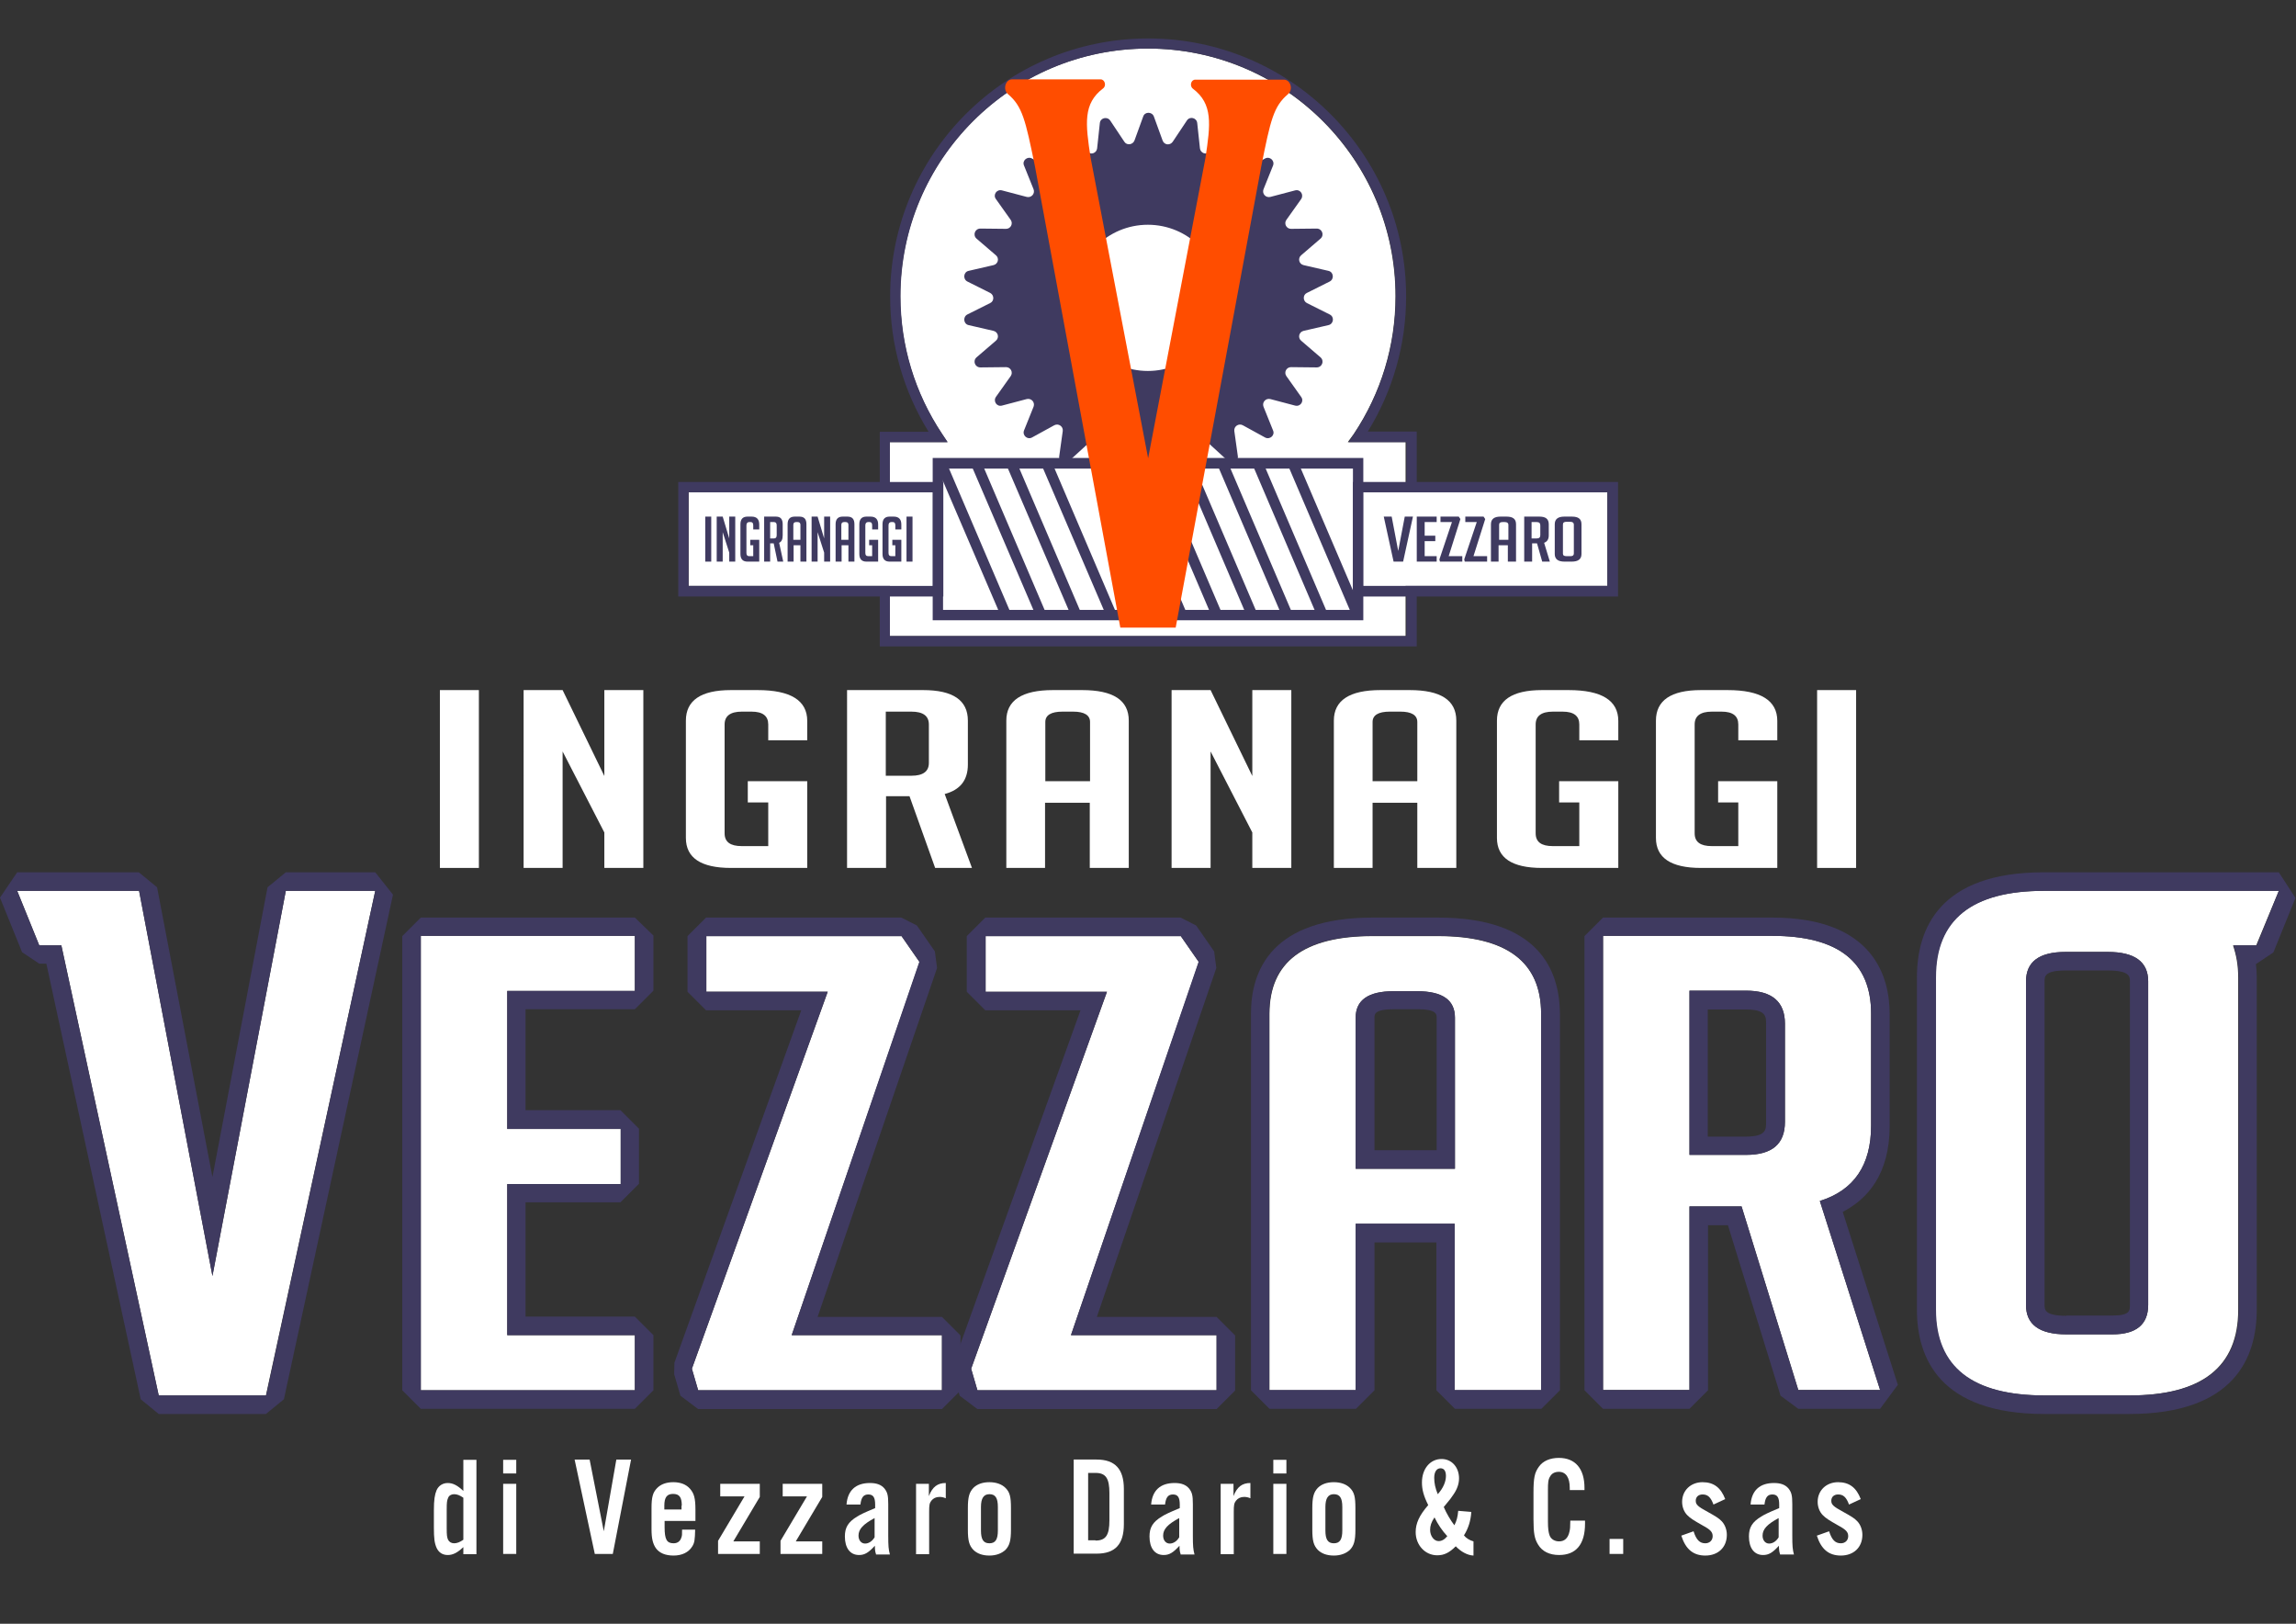 <?xml version="1.0" encoding="utf-8"?>
<!-- Generator: Adobe Illustrator 23.0.2, SVG Export Plug-In . SVG Version: 6.00 Build 0)  -->
<svg version="1.1" id="Livello_1" xmlns="http://www.w3.org/2000/svg" xmlns:xlink="http://www.w3.org/1999/xlink" x="0px" y="0px"
	 viewBox="0 0 841.9 595.3" style="enable-background:new 0 0 841.9 595.3;" xml:space="preserve">
<rect x="0" y="0" width="841.9" height="595.3" fill="#333333" stroke="none"/>
<style type="text/css">
	.st0{fill:#FFFFFF;}
	.st1{fill:#3F3A60;}
	.st2{fill:#FF4D00;}
</style>
<g>
	<g>
		<path class="st0" d="M154.3,509.7V343.1h78.5v20.2H186v50.6h41.6v20.2H186v55.4h46.8v20.2H154.3z"/>
		<path class="st1" d="M232.8,343.1v20.2H186v50.6h41.6v20.2H186v55.4h46.8v20.2h-78.5V343.1H232.8 M232.8,336.4h-78.5l-6.8,6.8
			v166.5l6.8,6.8h78.5l6.8-6.8v-20.2l-6.8-6.8h-40.1v-41.9h34.8l6.8-6.8v-20.2l-6.8-6.8h-34.8v-37h40.1l6.8-6.8v-20.2L232.8,336.4
			L232.8,336.4z"/>
	</g>
	<g>
		<path class="st0" d="M290.3,489.5h55.1v20.2H256l-2.3-7.9l49.8-138.2h-44.5v-20.4h71.6l6.6,9.5L290.3,489.5z"/>
		<path class="st1" d="M330.5,343.1l6.6,9.5l-46.8,136.9h55.1v20.2H256l-2.3-7.9l49.8-138.2h-44.5v-20.4H330.5 M330.5,336.4h-71.6
			l-6.8,6.8v20.4l6.8,6.8h34.9l-46.5,129.2l-0.1,4.2l2.3,7.9l6.5,4.9h89.4l6.8-6.8v-20.2l-6.8-6.8h-45.6l43.8-127.9l-0.8-6.1
			l-6.6-9.5L330.5,336.4L330.5,336.4z"/>
	</g>
	<g>
		<path class="st0" d="M392.7,489.5h53.4v20.2h-87.7l-2.3-7.9l49.8-138.2h-44.5v-20.4h71.6l6.6,9.5L392.7,489.5z"/>
		<path class="st1" d="M432.9,343.1l6.6,9.5l-46.8,136.9h53.4v20.2h-87.7l-2.3-7.9l49.8-138.2h-44.5v-20.4H432.9 M432.9,336.4h-71.6
			l-6.8,6.8v20.4l6.8,6.8h34.9l-46.5,129.2l-0.1,4.2l2.3,7.9l6.5,4.9h87.7l6.8-6.8v-20.2l-6.8-6.8h-43.9L446,354.9l-0.8-6.1
			l-6.6-9.5L432.9,336.4L432.9,336.4z"/>
	</g>
	<g>
		<path class="st0" d="M497.2,509.7h-31.7v-138c0-19,12.6-28.5,37.9-28.5h23.8c25.3,0,37.9,9.5,37.9,28.5v138h-31.7v-61h-36.3V509.7
			z M533.5,428.5v-55.4c0-6.5-4.6-9.7-13.9-9.7H511c-9.2,0-13.9,3.2-13.9,9.7v55.4H533.5z"/>
		<path class="st1" d="M527.2,343.1c25.3,0,37.9,9.5,37.9,28.5v138h-31.7v-61h-36.3v61h-31.7v-138c0-19,12.6-28.5,37.9-28.5H527.2
			 M497.2,428.5h36.3v-55.4c0-6.5-4.6-9.7-13.9-9.7H511c-9.2,0-13.9,3.2-13.9,9.7V428.5 M527.2,336.4h-23.8
			c-37,0-44.7,19.2-44.7,35.3v138l6.8,6.8h31.7l6.8-6.8v-54.2h22.7v54.2l6.8,6.8h31.7l6.8-6.8v-138
			C571.9,355.6,564.2,336.4,527.2,336.4L527.2,336.4z M504,421.7v-48.7c0-1.1,0-3,7.1-3h8.6c7.1,0,7.1,1.9,7.1,3v48.7H504L504,421.7
			z"/>
	</g>
	<g>
		<path class="st0" d="M587.8,343.1h62c24.2,0,36.3,9.5,36.3,28.5v41.1c0,14.5-6.3,23.7-18.8,27.6l22.1,69.3h-30l-20.8-67.3h-19.1
			v67.3h-31.7V343.1z M619.5,423.4h20.8c9.5,0,14.2-4,14.2-12.1v-36c0-8-4.7-12.1-14.2-12.1h-20.8V423.4z"/>
		<path class="st1" d="M649.8,343.1c24.2,0,36.3,9.5,36.3,28.5v41.1c0,14.5-6.3,23.7-18.8,27.6l22.1,69.3h-30l-20.8-67.3h-19.1v67.3
			h-31.7V343.1H649.8 M619.5,423.4h20.8c9.5,0,14.2-4,14.2-12.1v-36c0-8-4.7-12.1-14.2-12.1h-20.8V423.4 M649.8,336.4h-62l-6.8,6.8
			v166.5l6.8,6.8h31.7l6.8-6.8v-60.5h7.3l19.3,62.5l6.5,4.8h30l6.5-8.8l-20.2-63.4c8.9-4.6,17.2-13.6,17.2-31.5v-41.1
			C692.9,358.5,687.3,336.4,649.8,336.4L649.8,336.4z M626.2,370.1h14c7.4,0,7.4,2.6,7.4,5.3v36c0,2.7,0,5.3-7.4,5.3h-14V370.1
			L626.2,370.1z"/>
	</g>
	<g>
		<polygon class="st0" points="104.8,326.6 77.9,467.8 51,326.6 37.3,326.6 18.2,326.6 6.3,326.6 14.4,346.6 22.5,346.6 58.2,511.6 
			97.5,511.6 137.6,326.6 		"/>
		<path class="st1" d="M137.6,326.6l-40,185H58.2l-35.7-165h-8.1l-8.1-20h11.9h19.1H51l26.9,141.2l26.9-141.2H137.6 M137.6,319.8
			h-32.8l-6.7,5.5L77.9,431.5L57.6,325.3l-6.7-5.5H37.3H18.2H6.3L0,329.1l8.1,20l6.3,4.2H17L51.6,513l6.6,5.4h39.3l6.6-5.4l40-185
			L137.6,319.8L137.6,319.8z"/>
	</g>
	<g>
		<path class="st0" d="M835.6,326.6h-86.2c-26.5,0-39.7,10.6-39.7,31.7v121.9c0,21,13.3,31.4,40,31.4h31c26.7,0,40-10.5,40-31.4
			V358.3c0-4.4-0.7-8.2-1.9-11.7h8.5L835.6,326.6z M787.7,478.4c0,7.2-4.4,10.8-13.1,10.8h-16.9c-9.9,0-14.8-3.6-14.8-10.8V359.8
			c0-7.2,4.8-10.8,14.5-10.8h15.5c9.9,0,14.8,3.6,14.8,10.8V478.4z"/>
		<path class="st1" d="M835.6,326.6l-8.1,20h-8.5c1.1,3.5,1.9,7.3,1.9,11.7v121.9c0,21-13.3,31.4-40,31.4h-31
			c-26.7,0-40-10.5-40-31.4V358.3c0-21.1,13.2-31.7,39.7-31.7H835.6 M757.7,489.2h16.9c8.7,0,13.1-3.6,13.1-10.8V359.8
			c0-7.2-5-10.8-14.8-10.8h-15.5c-9.7,0-14.5,3.6-14.5,10.8v118.5C742.8,485.6,747.8,489.2,757.7,489.2 M835.6,319.8h-86.2
			c-38.4,0-46.5,20.9-46.5,38.5v121.9c0,17.4,8.1,38.2,46.8,38.2h31c38.7,0,46.8-20.8,46.8-38.2V358.3c0-1.7-0.1-3.3-0.3-4.9h0.1
			l6.3-4.2l8.1-20L835.6,319.8L835.6,319.8z M757.7,482.4c-8,0-8-2.3-8-4V359.8c0-1.8,0-4,7.7-4h15.5c8.1,0,8.1,2.3,8.1,4v118.5
			c0,2.2,0,4-6.3,4H757.7L757.7,482.4z"/>
	</g>
</g>
<g>
	<path class="st0" d="M496.4,159.1c10-15,15.3-32.4,15.3-50.5c0-50-40.7-90.8-90.8-90.8s-90.8,40.7-90.8,90.8
		c0,18.1,5.3,35.5,15.3,50.5l2,3h-21.2v71.1h189.2v-71.1h-21.2L496.4,159.1z"/>
	<path class="st1" d="M501.5,158.3c9.2-14.9,14.1-32,14.1-49.6c0-52.2-42.4-94.6-94.6-94.6c-52.2,0-94.6,42.4-94.6,94.6
		c0,17.7,4.9,34.7,14.1,49.6h-17.9V237h196.9v-78.8H501.5z M515.6,233.2H326.3v-71.1h21.2l-2-3c-10-15-15.3-32.4-15.3-50.5
		c0-50,40.7-90.8,90.8-90.8s90.8,40.7,90.8,90.8c0,18.1-5.3,35.5-15.3,50.5l-2,3h21.2V233.2z"/>
</g>
<path class="st1" d="M487.6,115.3l-8.4-4.2c-1.5-0.8-1.5-3,0-3.7l8.4-4.2c1.7-0.9,1.4-3.5-0.5-3.9l-9.1-2.1
	c-1.7-0.4-2.2-2.5-0.9-3.6l7.1-6.1c1.5-1.3,0.6-3.7-1.4-3.7l-9.4,0.1c-1.7,0-2.7-1.9-1.7-3.3l5.4-7.6c1.1-1.6-0.3-3.7-2.2-3.2
	l-9.1,2.4c-1.7,0.4-3.1-1.2-2.5-2.8l3.5-8.7c0.7-1.8-1.2-3.5-2.9-2.6l-8.2,4.5c-1.5,0.8-3.3-0.4-3.1-2.1l1.3-9.3
	c0.3-1.9-2-3.1-3.5-1.8l-6.9,6.3c-1.3,1.2-3.3,0.4-3.5-1.3l-1-9.3c-0.2-1.9-2.7-2.6-3.8-0.9l-5.2,7.8c-1,1.4-3.1,1.2-3.7-0.5
	l-3.2-8.8c-0.7-1.8-3.3-1.8-3.9,0l-3.2,8.8c-0.6,1.6-2.8,1.9-3.7,0.5l-5.2-7.8c-1.1-1.6-3.6-1-3.8,0.9l-1,9.3
	c-0.2,1.7-2.2,2.5-3.5,1.3l-6.9-6.3c-1.4-1.3-3.7-0.1-3.5,1.8l1.3,9.3c0.2,1.7-1.6,2.9-3.1,2.1l-8.2-4.5c-1.7-0.9-3.7,0.8-2.9,2.6
	l3.5,8.7c0.6,1.6-0.8,3.2-2.5,2.8l-9.1-2.4c-1.9-0.5-3.4,1.6-2.2,3.2l5.4,7.6c1,1.4,0,3.3-1.7,3.3l-9.4-0.1c-2,0-2.9,2.4-1.4,3.7
	l7.1,6.1c1.3,1.1,0.8,3.2-0.9,3.6l-9.1,2.1c-1.9,0.4-2.2,3-0.5,3.9l8.4,4.2c1.5,0.8,1.5,3,0,3.7l-8.4,4.2c-1.7,0.9-1.4,3.5,0.5,3.9
	l9.1,2.1c1.7,0.4,2.2,2.5,0.9,3.6l-7.1,6.1c-1.5,1.3-0.6,3.7,1.4,3.7l9.4-0.1c1.7,0,2.7,1.9,1.7,3.3l-5.4,7.6
	c-1.1,1.6,0.3,3.7,2.2,3.2l9.1-2.4c1.7-0.4,3.1,1.2,2.5,2.8l-3.5,8.7c-0.7,1.8,1.2,3.5,2.9,2.6l8.2-4.5c1.5-0.8,3.3,0.4,3.1,2.1
	l-1.3,9.3c-0.3,1.9,2,3.1,3.5,1.8l6.9-6.3c1.3-1.2,3.3-0.4,3.5,1.3l1,9.3c0.2,1.9,2.7,2.6,3.8,0.9l5.2-7.8c1-1.4,3.1-1.2,3.7,0.5
	l3.2,8.8c0.7,1.8,3.3,1.8,3.9,0l3.2-8.8c0.6-1.6,2.8-1.9,3.7-0.5l5.2,7.8c1.1,1.6,3.6,1,3.8-0.9l1-9.3c0.2-1.7,2.2-2.5,3.5-1.3
	l6.9,6.3c1.4,1.3,3.7,0.1,3.5-1.8l-1.3-9.3c-0.2-1.7,1.6-2.9,3.1-2.1l8.2,4.5c1.7,0.9,3.7-0.8,2.9-2.6l-3.5-8.7
	c-0.6-1.6,0.8-3.2,2.5-2.8l9.1,2.4c1.9,0.5,3.4-1.6,2.2-3.2l-5.4-7.6c-1-1.4,0-3.3,1.7-3.3l9.4,0.1c2,0,2.9-2.4,1.4-3.7l-7.1-6.1
	c-1.3-1.1-0.8-3.2,0.9-3.6l9.1-2.1C489,118.8,489.4,116.2,487.6,115.3z M420.9,136c-14.8,0-26.8-12-26.8-26.8s12-26.8,26.8-26.8
	c14.8,0,26.8,12,26.8,26.8S435.7,136,420.9,136z"/>
<g>
	<rect x="345.8" y="171.8" class="st0" width="150.3" height="51.8"/>
	<path class="st1" d="M342,167.9v59.5h157.9v-59.5H342z M496.1,223.6H345.8v-51.8h150.3V223.6z"/>
</g>
<g>
	<polygon class="st1" points="366.8,225.4 370.9,225.4 347.1,169.7 343.9,169.7 343.9,172 	"/>
	<polygon class="st1" points="360,169.7 355.8,169.7 379.7,225.4 383.8,225.4 	"/>
	<polygon class="st1" points="372.9,169.7 368.7,169.7 392.6,225.4 396.7,225.4 	"/>
	<polygon class="st1" points="385.8,169.7 381.6,169.7 405.5,225.4 409.6,225.4 	"/>
	<polygon class="st1" points="411.6,169.7 407.4,169.7 431.3,225.4 435.4,225.4 	"/>
	<polygon class="st1" points="424.5,169.7 420.3,169.7 444.1,225.4 448.3,225.4 	"/>
	<polygon class="st1" points="437.4,169.7 433.2,169.7 457,225.4 461.2,225.4 	"/>
	<polygon class="st1" points="450.3,169.7 446.1,169.7 469.9,225.4 474.1,225.4 	"/>
	<polygon class="st1" points="463.2,169.7 459,169.7 482.8,225.4 487,225.4 	"/>
	<polygon class="st1" points="476.1,169.7 471.9,169.7 495.7,225.4 498,225.4 498,220.9 	"/>
</g>
<g>
	<path class="st2" d="M472.3,34.5c-5.3,4.5-6.4,9.4-9.8,26.4l-31.4,169.2h-20.3L379.5,61c-3.5-17.1-4.6-22-9.9-26.5
		c-2-1.7-0.9-5.4,1.5-5.4h32.5c1.5,0,2.2,2.3,0.9,3.3c-7.4,5.6-6.5,12.9-4.6,25.4l21.1,110.2L442,58c1.9-12.5,2.8-19.9-4.6-25.5
		c-1.3-1-0.7-3.3,0.9-3.3h32.5C473.2,29.2,474.3,32.8,472.3,34.5z"/>
</g>
<g>
	<rect x="252.5" y="180.5" class="st0" width="89.5" height="34.3"/>
	<path class="st1" d="M248.7,176.7v42h97.2v-42H248.7z M342,214.8h-89.5v-34.3H342V214.8z"/>
</g>
<g>
	<rect x="499.9" y="180.5" class="st0" width="89.5" height="34.3"/>
	<path class="st1" d="M496.1,176.7v42h97.2v-42H496.1z M589.4,214.8h-89.5v-34.3h89.5V214.8z"/>
</g>
<g>
	<path class="st1" d="M258.6,205.9v-16.5h2.2v16.5H258.6z"/>
	<path class="st1" d="M267.4,197.4v-8h2.2v16.5h-2.2v-3.3l-2.4-7.5v10.8h-2.2v-16.5h2.2L267.4,197.4z"/>
	<path class="st1" d="M275.1,199.9v-2h3.3v8h-4.3c-1.7,0-2.6-0.9-2.6-2.8v-10.9c0-1.9,0.9-2.8,2.6-2.8h1.5c1.9,0,2.8,1,2.8,2.9v1.8
		h-2.2v-1.5c0-0.8-0.3-1.2-0.9-1.2h-0.6c-0.6,0-1,0.4-1,1.2v10.1c0,0.8,0.3,1.2,1,1.2h1.5v-4H275.1z"/>
	<path class="st1" d="M280.2,189.4h4.3c1.7,0,2.5,0.9,2.5,2.8v4.1c0,1.4-0.4,2.3-1.3,2.7l1.5,6.9h-2.1l-1.4-6.7h-1.3v6.7h-2.2V189.4
		z M282.4,197.4h1.4c0.7,0,1-0.4,1-1.2v-3.6c0-0.8-0.3-1.2-1-1.2h-1.4V197.4z"/>
	<path class="st1" d="M291,205.9h-2.2v-13.7c0-1.9,0.9-2.8,2.6-2.8h1.7c1.8,0,2.6,0.9,2.6,2.8v13.7h-2.2v-6H291V205.9z M293.5,197.9
		v-5.5c0-0.6-0.3-1-1-1h-0.6c-0.6,0-1,0.3-1,1v5.5H293.5z"/>
	<path class="st1" d="M302.2,197.4v-8h2.2v16.5h-2.2v-3.3l-2.4-7.5v10.8h-2.2v-16.5h2.2L302.2,197.4z"/>
	<path class="st1" d="M308.6,205.9h-2.2v-13.7c0-1.9,0.9-2.8,2.6-2.8h1.7c1.8,0,2.6,0.9,2.6,2.8v13.7h-2.2v-6h-2.5V205.9z
		 M311.1,197.9v-5.5c0-0.6-0.3-1-1-1h-0.6c-0.6,0-1,0.3-1,1v5.5H311.1z"/>
	<path class="st1" d="M318.7,199.9v-2h3.3v8h-4.3c-1.7,0-2.6-0.9-2.6-2.8v-10.9c0-1.9,0.9-2.8,2.6-2.8h1.5c1.9,0,2.8,1,2.8,2.9v1.8
		h-2.2v-1.5c0-0.8-0.3-1.2-0.9-1.2h-0.6c-0.6,0-1,0.4-1,1.2v10.1c0,0.8,0.3,1.2,1,1.2h1.5v-4H318.7z"/>
	<path class="st1" d="M327.2,199.9v-2h3.3v8h-4.3c-1.7,0-2.6-0.9-2.6-2.8v-10.9c0-1.9,0.9-2.8,2.6-2.8h1.5c1.9,0,2.8,1,2.8,2.9v1.8
		h-2.2v-1.5c0-0.8-0.3-1.2-0.9-1.2h-0.6c-0.6,0-1,0.4-1,1.2v10.1c0,0.8,0.3,1.2,1,1.2h1.5v-4H327.2z"/>
	<path class="st1" d="M332.4,205.9v-16.5h2.2v16.5H332.4z"/>
</g>
<g>
	<path class="st1" d="M518.1,189.4l-3.6,16.5H511l-3.6-16.5h2.9l2.4,12.6l2.4-12.6H518.1z"/>
	<path class="st1" d="M519.5,205.9v-16.5h7.3v2h-4.4v5h3.9v2h-3.9v5.5h4.4v2H519.5z"/>
	<path class="st1" d="M531.2,203.9h5v2H528l-0.2-0.8l4.6-13.7h-4.2v-2h6.7l0.6,0.9L531.2,203.9z"/>
	<path class="st1" d="M540.3,203.9h5v2h-8.2l-0.2-0.8l4.6-13.7h-4.2v-2h6.7l0.6,0.9L540.3,203.9z"/>
	<path class="st1" d="M549.7,205.9h-3v-13.7c0-1.9,1.2-2.8,3.5-2.8h2.2c2.4,0,3.5,0.9,3.5,2.8v13.7h-3v-6h-3.4V205.9z M553.1,197.9
		v-5.5c0-0.6-0.4-1-1.3-1H551c-0.9,0-1.3,0.3-1.3,1v5.5H553.1z"/>
	<path class="st1" d="M558.7,189.4h5.8c2.3,0,3.4,0.9,3.4,2.8v4.1c0,1.4-0.6,2.3-1.7,2.7l2.1,6.9h-2.8l-1.9-6.7h-1.8v6.7h-2.9V189.4
		z M561.6,197.4h1.9c0.9,0,1.3-0.4,1.3-1.2v-3.6c0-0.8-0.4-1.2-1.3-1.2h-1.9V197.4z"/>
	<path class="st1" d="M573.7,205.9c-2.4,0-3.6-0.9-3.6-2.8v-10.9c0-1.9,1.2-2.8,3.5-2.8h2.8c2.4,0,3.5,0.9,3.5,2.8v10.9
		c0,1.9-1.2,2.8-3.6,2.8H573.7z M574.4,203.9h1.5c0.8,0,1.2-0.3,1.2-1v-10.6c0-0.6-0.4-1-1.3-1h-1.4c-0.9,0-1.3,0.3-1.3,1V203
		C573.1,203.6,573.5,203.9,574.4,203.9z"/>
</g>
<g>
	<path class="st0" d="M161.3,318.2V253h14.3v65.2H161.3z"/>
	<path class="st0" d="M221.6,284.5V253h14.3v65.2h-14.3v-13l-15.3-29.7v42.7h-14.3V253h14.3L221.6,284.5z"/>
	<path class="st0" d="M274.2,294.3v-7.9H296v31.8h-28c-11,0-16.5-3.7-16.5-11v-43c0-7.4,5.5-11.2,16.5-11.2h9.8
		c12.1,0,18.2,3.8,18.2,11.3v7.1h-14.3v-5.8c0-3.1-2-4.7-6.1-4.7H272c-4.2,0-6.3,1.6-6.3,4.7v39.9c0,3.2,2.1,4.7,6.3,4.7h9.7v-16
		H274.2z"/>
	<path class="st0" d="M310.5,253h28c10.9,0,16.4,3.7,16.4,11.2v16.1c0,5.7-2.8,9.3-8.5,10.8l10,27.1h-13.5l-9.4-26.3h-8.6v26.3
		h-14.3V253z M324.8,284.4h9.4c4.3,0,6.4-1.6,6.4-4.7v-14.1c0-3.1-2.1-4.7-6.4-4.7h-9.4V284.4z"/>
	<path class="st0" d="M383.3,318.2H369v-54c0-7.4,5.7-11.2,17.1-11.2h10.7c11.4,0,17.1,3.7,17.1,11.2v54h-14.3v-23.9h-16.4V318.2z
		 M399.7,286.4v-21.7c0-2.5-2.1-3.8-6.2-3.8h-3.9c-4.2,0-6.3,1.3-6.3,3.8v21.7H399.7z"/>
	<path class="st0" d="M459.2,284.5V253h14.3v65.2h-14.3v-13l-15.3-29.7v42.7h-14.3V253h14.3L459.2,284.5z"/>
	<path class="st0" d="M503.4,318.2h-14.3v-54c0-7.4,5.7-11.2,17.1-11.2h10.7c11.4,0,17.1,3.7,17.1,11.2v54h-14.3v-23.9h-16.4V318.2z
		 M519.7,286.4v-21.7c0-2.5-2.1-3.8-6.2-3.8h-3.9c-4.2,0-6.3,1.3-6.3,3.8v21.7H519.7z"/>
	<path class="st0" d="M571.7,294.3v-7.9h21.7v31.8h-28c-11,0-16.5-3.7-16.5-11v-43c0-7.4,5.5-11.2,16.5-11.2h9.8
		c12.1,0,18.2,3.8,18.2,11.3v7.1h-14.3v-5.8c0-3.1-2-4.7-6.1-4.7h-3.6c-4.2,0-6.3,1.6-6.3,4.7v39.9c0,3.2,2.1,4.7,6.3,4.7h9.7v-16
		H571.7z"/>
	<path class="st0" d="M630,294.3v-7.9h21.7v31.8h-28c-11,0-16.5-3.7-16.5-11v-43c0-7.4,5.5-11.2,16.5-11.2h9.8
		c12.1,0,18.2,3.8,18.2,11.3v7.1h-14.3v-5.8c0-3.1-2-4.7-6.1-4.7h-3.6c-4.2,0-6.3,1.6-6.3,4.7v39.9c0,3.2,2.1,4.7,6.3,4.7h9.7v-16
		H630z"/>
	<path class="st0" d="M666.3,318.2V253h14.3v65.2H666.3z"/>
</g>
<g>
	<path class="st0" d="M169.9,569.7v-2.5c-2.1,2-3.8,2.9-5.7,2.9c-1.9,0-3.3-0.9-4.1-2.6c-0.8-1.8-1-3.6-1-7.5v-6.2
		c0-4,0.3-5.8,1-7.5c0.8-1.7,2.3-2.6,4.1-2.6c1.9,0,3.6,0.9,5.7,2.9v-11.4h4.8v34.6H169.9z M169.9,549.1c-1.3-0.9-2.3-1.3-3.4-1.3
		c-1,0-1.9,0.5-2.2,1.4c-0.4,0.9-0.5,1.6-0.5,4.2v6.8c0,2.7,0.1,3.4,0.5,4.3c0.4,0.8,1.2,1.3,2.2,1.3c1.1,0,2.1-0.4,3.4-1.3V549.1z"
		/>
	<path class="st0" d="M189.3,540.2h-4.8v-5h4.8V540.2z M189.3,569.7h-4.8V544h4.8V569.7z"/>
	<path class="st0" d="M218.1,569.7l-7.4-34.6h5.5l5.2,26.3l4.6-26.3h5.4l-6.7,34.6H218.1z"/>
	<path class="st0" d="M243.7,557.6v2.3c0,4.5,0.8,5.9,3.3,5.9c1.5,0,2.5-0.8,2.9-2.3c0.2-0.5,0.2-1,0.2-2.7h4.8
		c-0.1,3.7-0.2,4.8-1.1,6.2c-1.3,2.1-3.7,3.3-6.8,3.3c-3,0-5.2-0.9-6.5-2.7c-1.1-1.6-1.6-3.5-1.6-7v-7.7c0-4.1,0.5-5.8,2.1-7.4
		c1.4-1.4,3.4-2.1,5.9-2.1c2.6,0,4.7,0.8,6.1,2.4c1.5,1.7,2,3.5,2,7.6v4.2H243.7z M250,552c0-3.1-0.9-4.3-3.2-4.3
		c-2.2,0-3.2,1.2-3.2,4.3v1.4h6.3V552z"/>
	<path class="st0" d="M278.6,569.7h-15.3v-4.8l9.7-16.3h-8.9V544h14.5v4.8l-9.7,16.3h9.7V569.7z"/>
	<path class="st0" d="M301.5,569.7h-15.3v-4.8l9.7-16.3H287V544h14.5v4.8l-9.7,16.3h9.7V569.7z"/>
	<path class="st0" d="M321.2,569.7c-0.3-0.7-0.4-1.8-0.4-3c-2.3,2.5-3.7,3.4-5.8,3.4c-3.3,0-5.2-2.6-5.2-6.8c0-3.3,1.2-5.3,4.5-7.3
		c1.1-0.7,2.5-1.4,6.6-3.1v-1.3c0-2.6-0.7-3.7-2.5-3.7c-1.8,0-2.6,1.1-2.9,3.7h-5.1c0.4-5.2,3.4-7.9,8.6-7.9c2.4,0,4.1,0.6,5.3,2
		c1.1,1.4,1.4,2.5,1.4,5.7v11.5c0,3.9,0.1,5.1,0.6,7H321.2z M320.8,556.5c-4.3,2.3-6,4.1-6,6.5c0,1.7,1,2.9,2.4,2.9
		c1.3,0,2.6-0.8,3.5-2.3V556.5z"/>
	<path class="st0" d="M340.6,544v4.5c1.3-3.4,3.2-4.8,6.2-4.8v5.6c-0.9-0.4-1.6-0.5-2.3-0.5c-1.3,0-2.3,0.5-3,1.4
		c-0.7,0.9-0.8,1.7-0.8,4.1v15.5h-4.8V544H340.6z"/>
	<path class="st0" d="M370.7,560.8c0,4-0.5,5.8-2,7.4c-1.4,1.3-3.4,2.1-5.9,2.1c-2.5,0-4.5-0.7-5.9-2.1c-1.5-1.6-2-3.3-2-7.4v-7.9
		c0-4,0.5-5.8,2-7.4c1.4-1.4,3.4-2.1,5.9-2.1c2.4,0,4.5,0.7,5.9,2.1c1.6,1.6,2,3.3,2,7.4V560.8z M359.7,561.1c0,3.3,0.9,4.7,3.1,4.7
		c2.2,0,3.1-1.4,3.1-4.7v-8.6c0-3.3-0.9-4.7-3.1-4.7c-2.1,0-3.1,1.5-3.1,4.7V561.1z"/>
	<path class="st0" d="M393.7,535.1h8.4c6.8,0,10,3.5,10,10.8v12.9c0,7.4-3.2,10.8-10,10.8h-8.4V535.1z M401.7,564.8
		c3.8,0,5.1-2,5.1-7.4v-10c0-5.4-1.3-7.4-5.1-7.4H399v24.7H401.7z"/>
	<path class="st0" d="M432.9,569.7c-0.3-0.7-0.4-1.8-0.4-3c-2.3,2.5-3.7,3.4-5.8,3.4c-3.3,0-5.2-2.6-5.2-6.8c0-3.3,1.2-5.3,4.5-7.3
		c1.1-0.7,2.5-1.4,6.6-3.1v-1.3c0-2.6-0.7-3.7-2.5-3.7c-1.8,0-2.6,1.1-2.9,3.7h-5.1c0.4-5.2,3.4-7.9,8.6-7.9c2.4,0,4.1,0.6,5.3,2
		c1.1,1.4,1.4,2.5,1.4,5.7v11.5c0,3.9,0.1,5.1,0.6,7H432.9z M432.5,556.5c-4.3,2.3-6,4.1-6,6.5c0,1.7,1,2.9,2.4,2.9
		c1.3,0,2.6-0.8,3.5-2.3V556.5z"/>
	<path class="st0" d="M452.3,544v4.5c1.3-3.4,3.2-4.8,6.2-4.8v5.6c-0.9-0.4-1.6-0.5-2.3-0.5c-1.3,0-2.3,0.5-3,1.4
		c-0.7,0.9-0.8,1.7-0.8,4.1v15.5h-4.8V544H452.3z"/>
	<path class="st0" d="M471.7,540.2h-4.8v-5h4.8V540.2z M471.7,569.7h-4.8V544h4.8V569.7z"/>
	<path class="st0" d="M497,560.8c0,4-0.5,5.8-2,7.4c-1.4,1.3-3.4,2.1-5.9,2.1c-2.5,0-4.5-0.7-5.9-2.1c-1.5-1.6-2-3.3-2-7.4v-7.9
		c0-4,0.5-5.8,2-7.4c1.4-1.4,3.4-2.1,5.9-2.1c2.4,0,4.5,0.7,5.9,2.1c1.6,1.6,2,3.3,2,7.4V560.8z M486,561.1c0,3.3,0.9,4.7,3.1,4.7
		c2.2,0,3.1-1.4,3.1-4.7v-8.6c0-3.3-0.9-4.7-3.1-4.7c-2.1,0-3.1,1.5-3.1,4.7V561.1z"/>
	<path class="st0" d="M539.5,554.3c-0.2,3.2-1.1,6.1-2.7,8.6c0.7,0.9,2,1.8,3.5,2.2v5.2c-2.2-0.1-4.6-1.4-6.5-3.4
		c-2.4,2.4-4.3,3.3-6.8,3.3c-4.4,0-7.9-3.7-7.9-8.5c0-3.2,1.3-6.1,4.6-9.9c-1.7-3.4-2.3-5.7-2.3-8.3c0-5,3-8.6,7.2-8.6
		c3.7,0,6.4,3,6.4,7.1c0,2-0.7,4-2.1,6c-0.8,1.2-1,1.5-3.5,4.5c0.9,2.2,2.7,5.2,3.9,6.7c0.8-1.6,1.2-3,1.4-5.3L539.5,554.3z
		 M524.4,560.9c0,2.2,1.4,4.1,3.1,4.1c1.1,0,2.1-0.5,3.2-1.8c-1.8-1.9-3.5-4.4-4.7-6.9C524.8,558.1,524.4,559.4,524.4,560.9z
		 M530.2,541.1c0-1.8-0.7-2.8-2-2.8c-1.4,0-2.3,1.3-2.3,3.5c0,2,0.4,3.8,1.3,6C529.2,545.6,530.2,543.2,530.2,541.1z"/>
	<path class="st0" d="M575.6,546.4v-0.9c0-3.8-1.4-5.9-4-5.9c-1.5,0-2.6,0.6-3.2,1.7c-0.7,1.1-0.8,2.2-0.8,5v11.5
		c0,2.6,0.2,4,0.6,5.1c0.5,1.4,1.9,2.2,3.5,2.2c2,0,3.3-1.2,3.8-3.6c0.2-0.8,0.3-1.7,0.3-4h5.4v1.1c0,7.6-3.3,11.5-9.5,11.5
		c-3.5,0-6.2-1.3-7.7-3.8c-1.3-2.1-1.7-4.1-1.7-9.3v-9.7c0-5.5,0.4-7.4,2-9.6c1.5-2.1,4.1-3.2,7.3-3.2c6,0,9.4,3.9,9.4,11v0.8H575.6
		z"/>
	<path class="st0" d="M595.2,569.7h-5v-5.5h5V569.7z"/>
	<path class="st0" d="M628.3,551.6c-1-2.7-2.1-3.7-4-3.7c-1.5,0-2.5,0.9-2.5,2.3c0,1.4,0.7,2.1,4.4,4.1c2.9,1.6,4.2,2.4,5.2,3.5
		c1.1,1.2,1.8,3,1.8,4.9c0,4.6-3.2,7.6-7.9,7.6c-4.4,0-7.2-2.3-8.8-7.3l4.5-1.6c1,3.2,2.3,4.4,4.3,4.4c1.6,0,2.7-1.1,2.7-2.6
		c0-1.5-0.8-2.4-3.6-3.9c-3.5-2-4.5-2.6-5.7-3.8c-1.2-1.2-1.9-3-1.9-4.9c0-4.2,3.2-7.2,7.5-7.2c4.1,0,6.7,2,8.3,6.2L628.3,551.6z"/>
	<path class="st0" d="M652.7,569.7c-0.3-0.7-0.4-1.8-0.4-3c-2.3,2.5-3.7,3.4-5.8,3.4c-3.3,0-5.2-2.6-5.2-6.8c0-3.3,1.2-5.3,4.5-7.3
		c1.1-0.7,2.5-1.4,6.6-3.1v-1.3c0-2.6-0.7-3.7-2.5-3.7c-1.8,0-2.6,1.1-2.9,3.7h-5.1c0.4-5.2,3.4-7.9,8.6-7.9c2.4,0,4.1,0.6,5.3,2
		c1.1,1.4,1.4,2.5,1.4,5.7v11.5c0,3.9,0.1,5.1,0.6,7H652.7z M652.3,556.5c-4.3,2.3-6,4.1-6,6.5c0,1.7,1,2.9,2.4,2.9
		c1.3,0,2.6-0.8,3.5-2.3V556.5z"/>
	<path class="st0" d="M678,551.6c-1-2.7-2.1-3.7-4-3.7c-1.5,0-2.5,0.9-2.5,2.3c0,1.4,0.7,2.1,4.4,4.1c2.9,1.6,4.2,2.4,5.2,3.5
		c1.1,1.2,1.8,3,1.8,4.9c0,4.6-3.2,7.6-7.9,7.6c-4.4,0-7.2-2.3-8.8-7.3l4.5-1.6c1,3.2,2.3,4.4,4.3,4.4c1.6,0,2.7-1.1,2.7-2.6
		c0-1.5-0.8-2.4-3.6-3.9c-3.5-2-4.5-2.6-5.7-3.8c-1.2-1.2-1.9-3-1.9-4.9c0-4.2,3.2-7.2,7.5-7.2c4.1,0,6.7,2,8.3,6.2L678,551.6z"/>
</g>
</svg>
